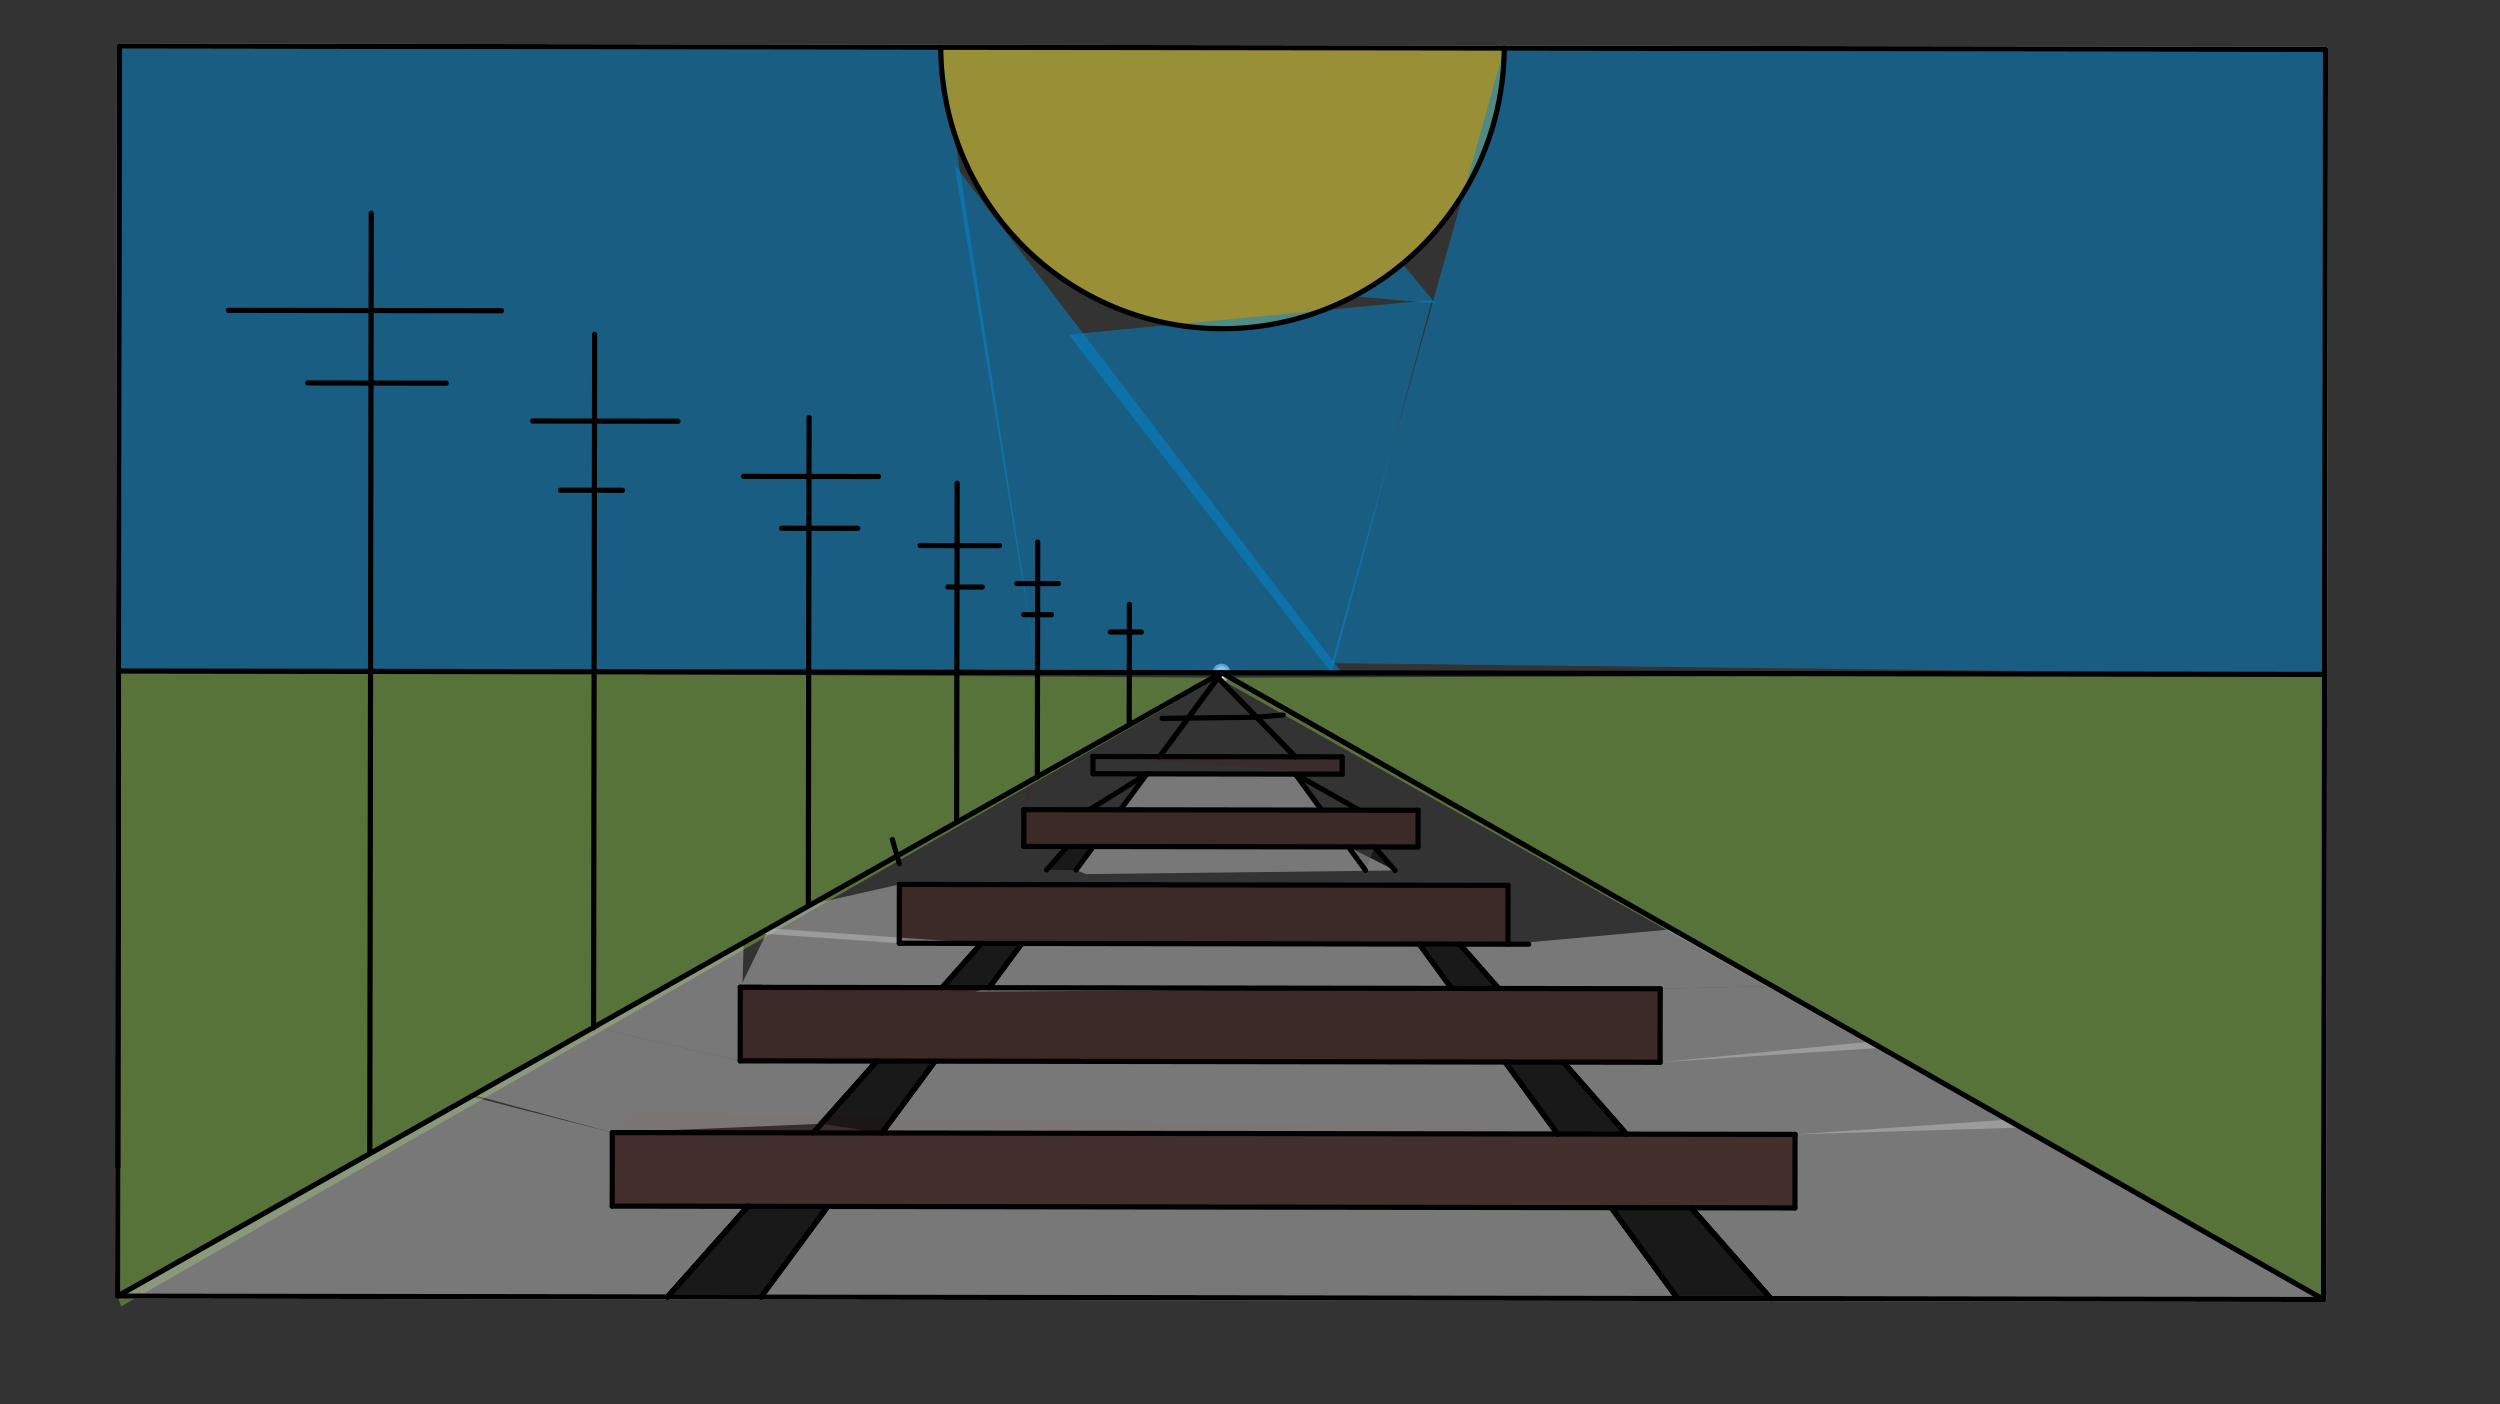 <svg xmlns="http://www.w3.org/2000/svg" class="svg--816" height="100%" preserveAspectRatio="xMidYMid meet" viewBox="0 0 963.78 541.417" width="100%"><rect x="0" y="0" width="963.78" height="541.417" fill="#333333" stroke="none"/><defs><marker id="marker-arrow" markerHeight="16" markerUnits="userSpaceOnUse" markerWidth="24" orient="auto-start-reverse" refX="24" refY="4" viewBox="0 0 24 8"><path d="M 0 0 L 24 4 L 0 8 z" stroke="inherit"></path></marker></defs><g class="aux-layer--949"><g class="element--733"><line stroke="#BDBDBD" stroke-dasharray="none" stroke-linecap="round" stroke-width="2" x1="45.35" x2="895.742" y1="499.634" y2="500.948"></line></g><g class="element--733"><line stroke="#BDBDBD" stroke-dasharray="none" stroke-linecap="round" stroke-width="2" x1="45.35" x2="46.094" y1="499.634" y2="17.745"></line></g><g class="element--733"><line stroke="#BDBDBD" stroke-dasharray="none" stroke-linecap="round" stroke-width="2" x1="46.094" x2="896.487" y1="17.745" y2="19.059"></line></g><g class="element--733"><line stroke="#BDBDBD" stroke-dasharray="none" stroke-linecap="round" stroke-width="2" x1="896.487" x2="895.742" y1="19.059" y2="500.948"></line></g><g class="element--733"><circle cx="470.918" cy="259.346" r="3" stroke="#BDBDBD" stroke-width="1" fill="#ffffff"></circle>}</g></g><g class="main-layer--75a"><g class="element--733"><g fill="#FFEB3B" opacity="0.5"><path d="M 362.685 18.234 L 579.896 18.57 L 579.896 18.57 L 579.896 18.57 A 108.606 108.606 0 0 1 523.15 113.826 L 579.896 18.57 A 108.606 108.606 0 0 1 462.654 126.664 L 579.896 18.57 A 108.606 108.606 0 0 1 401.092 101.271 L 579.896 18.57 A 108.606 108.606 0 0 1 371.269 60.719 L 579.896 18.57 A 108.606 108.606 0 0 1 362.685 18.234 Z" stroke="none"></path></g></g><g class="element--733"><g fill="#795548" opacity="0.5"><path d="M 236.06 436.621 L 692.014 437.325 L 692.014 437.325 L 236.06 436.621 Z" stroke="none"></path></g></g><g class="element--733"><g fill="#795548" opacity="0.5"><path d="M 236.06 436.621 L 692.014 437.325 L 236.06 436.621 Z" stroke="none"></path></g></g><g class="element--733"><g fill="#5D4037" opacity="0.5"><path d="M 236.06 436.621 L 692.014 437.325 L 691.97 465.672 L 236.016 464.967 L 236.016 431.634 Z" stroke="none"></path></g></g><g class="element--733"><g fill="#3E2723" opacity="0.5"><path d="M 245.35 428.967 L 692.014 437.325 L 691.97 465.672 L 236.016 464.967 L 236.06 436.621 L 245.35 428.967 Z" stroke="none"></path></g></g><g class="element--733"><g fill="#3E2723" opacity="0.5"><path d="M 285.35 408.967 L 285.394 380.621 L 285.394 380.621 L 285.35 408.967 Z" stroke="none"></path></g></g><g class="element--733"><g fill="#3E2723" opacity="0.5"><path d="M 285.35 408.967 L 285.394 380.621 L 640.035 381.169 L 639.991 409.515 L 285.35 408.967 Z" stroke="none"></path></g></g><g class="element--733"><g fill="#3E2723" opacity="0.5"><path d="M 285.394 380.621 L 640.035 381.169 L 639.991 409.515 L 285.35 408.967 L 285.394 380.621 Z" stroke="none"></path></g></g><g class="element--733"><g fill="#3E2723" opacity="0.5"><path d="M 394.705 312.127 L 546.688 312.362 L 546.666 326.535 L 394.683 326.3 L 394.705 312.127 Z" stroke="none"></path></g></g><g class="element--733"><g fill="#3E2723" opacity="0.5"><path d="M 421.35 298.3 L 421.36 291.632 L 517.432 298.449 L 517.432 298.449 L 517.432 298.449 L 517.442 291.78 L 421.36 291.632 L 421.35 298.3 Z" stroke="none"></path></g></g><g class="element--733"><g fill="#3E2723" opacity="0.5"><path d="M 399.908 299.441 L 399.908 299.441 L 394.705 312.127 L 397.35 294.3 Z" stroke="none"></path></g></g><g class="element--733"><g fill="#3E2723" opacity="0.5"><path d="M 394.705 312.127 L 546.688 312.362 L 546.666 326.535 L 394.683 326.3 L 394.705 312.127 Z" stroke="none"></path></g></g><g class="element--733"><g fill="#3E2723" opacity="0.5"><path d="M 346.718 340.957 L 346.683 363.634 L 581.324 363.996 L 581.359 341.319 L 346.718 340.957 Z" stroke="none"></path></g></g><g class="element--733"><g fill="#3E2723" opacity="0.5"><path d="M 346.718 340.957 L 346.683 363.634 L 581.324 363.996 L 581.359 341.319 L 346.718 340.957 Z" stroke="none"></path></g></g><g class="element--733"><g fill="#000000" opacity="0.5"><path d="M 257.351 499.961 L 288.34 465.048 L 318.851 465.455 L 293.351 500.017 L 257.351 499.961 Z" stroke="none"></path></g></g><g class="element--733"><g fill="#000000" opacity="0.5"><path d="M 646.528 500.352 L 621.178 465.562 L 651.956 465.61 L 682.684 500.619 L 646.528 500.352 Z" stroke="none"></path></g></g><g class="element--733"><g fill="#000000" opacity="0.5"><path d="M 600.5 437.184 L 580.272 409.423 L 602.671 409.457 L 627.043 437.225 L 600.5 437.184 Z" stroke="none"></path></g></g><g class="element--733"><g fill="#000000" opacity="0.5"><path d="M 559.594 381.044 L 547.133 363.944 L 562.745 363.968 L 577.758 381.072 L 559.594 381.044 Z" stroke="none"></path></g></g><g class="element--733"><g fill="#000000" opacity="0.5"><path d="M 381.333 380.769 L 393.921 363.707 L 378.311 363.683 L 363.17 380.741 L 381.333 380.769 Z" stroke="none"></path></g></g><g class="element--733"><g fill="#000000" opacity="0.5"><path d="M 338.044 409.048 L 360.061 409.6 L 340.007 436.781 L 316.581 433.231 L 338.044 409.048 Z" stroke="none"></path></g></g><g class="element--733"><g fill="#000000" opacity="0.5"><path d="M 421.489 326.342 L 411.468 326.326 L 403.436 335.375 L 403.436 335.375 L 403.436 335.375 L 414.811 335.393 L 421.489 326.342 Z" stroke="none"></path></g></g><g class="element--733"><g fill="#000000" opacity="0.5"><path d="M 529.867 326.509 L 529.867 326.509 L 537.831 335.583 L 519.846 326.494 L 526.455 335.565 L 526.455 335.565 L 526.455 335.565 L 529.867 326.509 Z" stroke="none"></path></g></g><g class="element--733"><g fill="#7CB342" opacity="0.5"><path d="M 537.831 335.583 L 45.35 499.634 L 537.831 335.583 Z" stroke="none"></path></g></g><g class="element--733"><g fill="#7CB342" opacity="0.5"><path d="M 45.35 499.634 L 45.722 258.689 L 469.519 261.243 L 46.683 503.634 Z" stroke="none"></path></g></g><g class="element--733"><g fill="#7CB342" opacity="0.5"><path d="M 469.519 261.243 L 896.115 260.003 L 895.742 500.948 L 469.519 261.243 Z" stroke="none"></path></g></g><g class="element--733"><g fill="#0288D1" opacity="0.5"><path d="M 46.094 17.745 L 362.685 18.234 L 399.97 259.237 L 45.722 258.689 L 46.094 17.745 Z" stroke="none"></path></g></g><g class="element--733"><g fill="#0288D1" opacity="0.5"><path d="M 368.016 63.634 L 517.35 259.418 L 399.97 259.237 L 368.016 63.634 Z" stroke="none"></path></g></g><g class="element--733"><g fill="#0288D1" opacity="0.5"><path d="M 579.896 18.57 L 513.35 255.634 L 896.115 260.003 L 896.487 19.059 L 579.896 18.57 Z" stroke="none"></path></g></g><g class="element--733"><g fill="#0288D1" opacity="0.5"><path d="M 412.016 128.967 L 552.016 115.634 L 513.348 259.412 L 412.016 128.967 Z" stroke="none"></path></g></g><g class="element--733"><g fill="#0288D1" opacity="0.5"><path d="M 553.35 116.967 L 540.779 101.868 L 540.779 101.868 A 108.606 108.606 0 0 1 522.385 114.238 L 553.35 116.967 Z" stroke="none"></path></g></g><g class="element--733"><g fill="#BDBDBD" opacity="0.5"><path d="M 318.851 465.455 L 621.178 465.562 L 646.528 500.352 L 293.351 500.017 L 318.851 465.455 Z" stroke="none"></path></g></g><g class="element--733"><g fill="#BDBDBD" opacity="0.5"><path d="M 340.007 436.781 L 360.061 409.6 L 580.272 409.423 L 600.5 437.184 L 340.007 436.781 Z" stroke="none"></path></g></g><g class="element--733"><g fill="#BDBDBD" opacity="0.5"><path d="M 381.333 380.769 L 393.921 363.707 L 547.133 363.944 L 559.594 381.044 L 376.016 382.3 Z" stroke="none"></path></g></g><g class="element--733"><g fill="#BDBDBD" opacity="0.5"><path d="M 414.811 335.393 L 421.489 326.342 L 519.846 326.494 L 537.831 335.583 L 418.683 336.967 Z" stroke="none"></path></g></g><g class="element--733"><g fill="#BDBDBD" opacity="0.5"><path d="M 431.934 312.185 L 442.154 298.333 L 499.39 298.421 L 509.507 312.305 L 431.934 312.185 Z" stroke="none"></path></g></g><g class="element--733"><g fill="#BDBDBD" opacity="0.5"><path d="M 562.745 363.968 L 581.324 363.996 L 644.809 358.24 L 683.33 380.147 L 640.035 381.169 L 577.758 381.072 L 562.745 363.968 Z" stroke="none"></path></g></g><g class="element--733"><g fill="#BDBDBD" opacity="0.5"><path d="M 640.035 381.169 L 683.33 380.147 L 725.173 403.944 L 639.991 409.515 L 640.035 381.169 Z" stroke="none"></path></g></g><g class="element--733"><g fill="#BDBDBD" opacity="0.5"><path d="M 602.671 409.457 L 639.991 409.515 L 721.005 401.573 L 779.224 434.683 L 692.014 437.325 L 627.043 437.225 L 602.671 409.457 Z" stroke="none"></path></g></g><g class="element--733"><g fill="#BDBDBD" opacity="0.5"><path d="M 773.91 431.66 L 895.742 500.948 L 682.684 500.619 L 651.956 465.61 L 691.97 465.672 L 692.014 437.325 L 773.91 431.66 Z" stroke="none"></path></g></g><g class="element--733"><g fill="#BDBDBD" opacity="0.5"><path d="M 346.718 340.957 L 311.619 348.889 L 292.898 359.861 L 346.683 363.634 L 346.718 340.957 Z" stroke="none"></path></g></g><g class="element--733"><g fill="#BDBDBD" opacity="0.5"><path d="M 378.311 363.683 L 363.17 380.741 L 285.394 380.621 L 296.371 357.9 L 378.311 363.683 Z" stroke="none"></path></g></g><g class="element--733"><g fill="#BDBDBD" opacity="0.5"><path d="M 286.701 363.36 L 228.825 396.038 L 285.35 408.967 L 286.701 363.36 Z" stroke="none"></path></g></g><g class="element--733"><g fill="#BDBDBD" opacity="0.5"><path d="M 228.825 396.038 L 182.594 422.142 L 236.06 436.621 L 316.581 433.231 L 338.044 409.048 L 285.35 408.967 L 228.825 396.038 Z" stroke="none"></path></g></g><g class="element--733"><g fill="#BDBDBD" opacity="0.5"><path d="M 181.583 422.713 L 45.35 499.634 L 257.351 499.961 L 288.34 465.048 L 236.016 464.967 L 236.06 436.621 L 181.583 422.713 Z" stroke="none"></path></g></g><g class="element--733"><g fill="#BDBDBD" opacity="0.5"><path d="M 640.502 355.79 L 587.025 325.377 L 581.324 363.996 L 581.359 341.319 L 581.324 363.996 L 587.025 325.377 L 640.502 355.79 Z" stroke="none"></path></g></g><g class="element--733"><line stroke="#000000" stroke-dasharray="none" stroke-linecap="round" stroke-width="2" x1="470.918" x2="895.742" y1="259.346" y2="500.948"></line></g><g class="element--733"><line stroke="#000000" stroke-dasharray="none" stroke-linecap="round" stroke-width="2" x1="470.918" x2="45.35" y1="259.346" y2="499.634"></line></g><g class="element--733"><line stroke="#000000" stroke-dasharray="none" stroke-linecap="round" stroke-width="2" x1="45.35" x2="895.742" y1="499.634" y2="500.948"></line></g><g class="element--733"><line stroke="#000000" stroke-dasharray="none" stroke-linecap="round" stroke-width="2" x1="895.742" x2="896.487" y1="500.948" y2="19.059"></line></g><g class="element--733"><line stroke="#000000" stroke-dasharray="none" stroke-linecap="round" stroke-width="2" x1="896.487" x2="46.094" y1="19.059" y2="17.745"></line></g><g class="element--733"><line stroke="#000000" stroke-dasharray="none" stroke-linecap="round" stroke-width="2" x1="46.094" x2="45.35" y1="17.745" y2="499.634"></line></g><g class="element--733"><line stroke="#000000" stroke-dasharray="none" stroke-linecap="round" stroke-width="2" x1="470.918" x2="896.115" y1="259.346" y2="260.003"></line></g><g class="element--733"><line stroke="#000000" stroke-dasharray="none" stroke-linecap="round" stroke-width="2" x1="470.918" x2="45.722" y1="259.346" y2="258.689"></line></g><g class="element--733"><path d="M 362.685 18.234 A 108.606 108.606 0 0 0 579.896 18.57" fill="none" stroke="#000000" stroke-dasharray="none" stroke-linecap="round" stroke-width="2"></path></g><g class="element--733"><line stroke="#000000" stroke-dasharray="none" stroke-linecap="round" stroke-width="2" x1="236.016" x2="236.06" y1="464.967" y2="436.621"></line></g><g class="element--733"><line stroke="#000000" stroke-dasharray="none" stroke-linecap="round" stroke-width="2" x1="236.06" x2="692.014" y1="436.621" y2="437.325"></line></g><g class="element--733"><line stroke="#000000" stroke-dasharray="none" stroke-linecap="round" stroke-width="2" x1="692.014" x2="691.97" y1="437.325" y2="465.672"></line></g><g class="element--733"><line stroke="#000000" stroke-dasharray="none" stroke-linecap="round" stroke-width="2" x1="236.016" x2="691.97" y1="464.967" y2="465.672"></line></g><g class="element--733"><line stroke="#000000" stroke-dasharray="none" stroke-linecap="round" stroke-width="2" x1="651.956" x2="682.684" y1="465.61" y2="500.619"></line></g><g class="element--733"><line stroke="#000000" stroke-dasharray="none" stroke-linecap="round" stroke-width="2" x1="288.34" x2="257.351" y1="465.048" y2="499.961"></line></g><g class="element--733"><line stroke="#000000" stroke-dasharray="none" stroke-linecap="round" stroke-width="2" x1="285.35" x2="285.394" y1="408.967" y2="380.621"></line></g><g class="element--733"><line stroke="#000000" stroke-dasharray="none" stroke-linecap="round" stroke-width="2" x1="293.338" x2="285.394" y1="380.633" y2="380.621"></line></g><g class="element--733"><line stroke="#000000" stroke-dasharray="none" stroke-linecap="round" stroke-width="2" x1="285.394" x2="640.035" y1="380.621" y2="381.169"></line></g><g class="element--733"><line stroke="#000000" stroke-dasharray="none" stroke-linecap="round" stroke-width="2" x1="640.035" x2="639.991" y1="381.169" y2="409.515"></line></g><g class="element--733"><line stroke="#000000" stroke-dasharray="none" stroke-linecap="round" stroke-width="2" x1="285.35" x2="639.991" y1="408.967" y2="409.515"></line></g><g class="element--733"><line stroke="#000000" stroke-dasharray="none" stroke-linecap="round" stroke-width="2" x1="313.466" x2="338.044" y1="436.74" y2="409.048"></line></g><g class="element--733"><line stroke="#000000" stroke-dasharray="none" stroke-linecap="round" stroke-width="2" x1="602.671" x2="627.043" y1="409.457" y2="437.225"></line></g><g class="element--733"><line stroke="#000000" stroke-dasharray="none" stroke-linecap="round" stroke-width="2" x1="651.956" x2="682.684" y1="465.61" y2="500.619"></line></g><g class="element--733"><line stroke="#000000" stroke-dasharray="none" stroke-linecap="round" stroke-width="2" x1="288.34" x2="257.351" y1="465.048" y2="499.961"></line></g><g class="element--733"><line stroke="#000000" stroke-dasharray="none" stroke-linecap="round" stroke-width="2" x1="360.442" x2="340.007" y1="409.083" y2="436.781"></line></g><g class="element--733"><line stroke="#000000" stroke-dasharray="none" stroke-linecap="round" stroke-width="2" x1="319.116" x2="293.351" y1="465.095" y2="500.017"></line></g><g class="element--733"><line stroke="#000000" stroke-dasharray="none" stroke-linecap="round" stroke-width="2" x1="621.178" x2="646.528" y1="465.562" y2="500.352"></line></g><g class="element--733"><line stroke="#000000" stroke-dasharray="none" stroke-linecap="round" stroke-width="2" x1="580.272" x2="600.5" y1="409.423" y2="437.184"></line></g><g class="element--733"><line stroke="#000000" stroke-dasharray="none" stroke-linecap="round" stroke-width="2" x1="346.683" x2="589.324" y1="363.634" y2="364.009"></line></g><g class="element--733"><line stroke="#000000" stroke-dasharray="none" stroke-linecap="round" stroke-width="2" x1="562.745" x2="577.758" y1="363.968" y2="381.072"></line></g><g class="element--733"><line stroke="#000000" stroke-dasharray="none" stroke-linecap="round" stroke-width="2" x1="547.133" x2="559.594" y1="363.944" y2="381.044"></line></g><g class="element--733"><line stroke="#000000" stroke-dasharray="none" stroke-linecap="round" stroke-width="2" x1="580.272" x2="600.5" y1="409.423" y2="437.184"></line></g><g class="element--733"><line stroke="#000000" stroke-dasharray="none" stroke-linecap="round" stroke-width="2" x1="602.671" x2="627.043" y1="409.457" y2="437.225"></line></g><g class="element--733"><line stroke="#000000" stroke-dasharray="none" stroke-linecap="round" stroke-width="2" x1="621.178" x2="646.528" y1="465.562" y2="500.352"></line></g><g class="element--733"><line stroke="#000000" stroke-dasharray="none" stroke-linecap="round" stroke-width="2" x1="651.956" x2="682.684" y1="465.61" y2="500.619"></line></g><g class="element--733"><line stroke="#000000" stroke-dasharray="none" stroke-linecap="round" stroke-width="2" x1="319.116" x2="293.351" y1="465.095" y2="500.017"></line></g><g class="element--733"><line stroke="#000000" stroke-dasharray="none" stroke-linecap="round" stroke-width="2" x1="288.34" x2="257.351" y1="465.048" y2="499.961"></line></g><g class="element--733"><line stroke="#000000" stroke-dasharray="none" stroke-linecap="round" stroke-width="2" x1="313.466" x2="338.044" y1="436.74" y2="409.048"></line></g><g class="element--733"><line stroke="#000000" stroke-dasharray="none" stroke-linecap="round" stroke-width="2" x1="360.442" x2="340.007" y1="409.083" y2="436.781"></line></g><g class="element--733"><line stroke="#000000" stroke-dasharray="none" stroke-linecap="round" stroke-width="2" x1="381.333" x2="393.921" y1="380.769" y2="363.707"></line></g><g class="element--733"><line stroke="#000000" stroke-dasharray="none" stroke-linecap="round" stroke-width="2" x1="363.17" x2="378.311" y1="380.741" y2="363.683"></line></g><g class="element--733"><line stroke="#000000" stroke-dasharray="none" stroke-linecap="round" stroke-width="2" x1="394.683" x2="394.705" y1="326.3" y2="312.127"></line></g><g class="element--733"><line stroke="#000000" stroke-dasharray="none" stroke-linecap="round" stroke-width="2" x1="394.705" x2="546.688" y1="312.127" y2="312.362"></line></g><g class="element--733"><line stroke="#000000" stroke-dasharray="none" stroke-linecap="round" stroke-width="2" x1="394.683" x2="546.687" y1="326.3" y2="326.535"></line></g><g class="element--733"><line stroke="#000000" stroke-dasharray="none" stroke-linecap="round" stroke-width="2" x1="546.688" x2="546.666" y1="312.362" y2="326.535"></line></g><g class="element--733"><line stroke="#000000" stroke-dasharray="none" stroke-linecap="round" stroke-width="2" x1="421.35" x2="421.36" y1="298.3" y2="291.632"></line></g><g class="element--733"><line stroke="#000000" stroke-dasharray="none" stroke-linecap="round" stroke-width="2" x1="421.36" x2="517.354" y1="291.632" y2="291.78"></line></g><g class="element--733"><line stroke="#000000" stroke-dasharray="none" stroke-linecap="round" stroke-width="2" x1="421.35" x2="517.432" y1="298.3" y2="298.449"></line></g><g class="element--733"><line stroke="#000000" stroke-dasharray="none" stroke-linecap="round" stroke-width="2" x1="517.432" x2="517.442" y1="298.449" y2="291.78"></line></g><g class="element--733"><line stroke="#000000" stroke-dasharray="none" stroke-linecap="round" stroke-width="2" x1="470.918" x2="447.069" y1="259.346" y2="291.671"></line></g><g class="element--733"><line stroke="#000000" stroke-dasharray="none" stroke-linecap="round" stroke-width="2" x1="469.546" x2="447.069" y1="261.207" y2="291.671"></line></g><g class="element--733"><line stroke="#000000" stroke-dasharray="none" stroke-linecap="round" stroke-width="2" x1="469.519" x2="499.361" y1="261.243" y2="291.752"></line></g><g class="element--733"><line stroke="#000000" stroke-dasharray="none" stroke-linecap="round" stroke-width="2" x1="469.519" x2="499.361" y1="261.243" y2="291.752"></line></g><g class="element--733"><line stroke="#000000" stroke-dasharray="none" stroke-linecap="round" stroke-width="2" x1="499.39" x2="509.507" y1="298.421" y2="312.305"></line></g><g class="element--733"><line stroke="#000000" stroke-dasharray="none" stroke-linecap="round" stroke-width="2" x1="442.154" x2="431.934" y1="298.333" y2="312.185"></line></g><g class="element--733"><line stroke="#000000" stroke-dasharray="none" stroke-linecap="round" stroke-width="2" x1="519.846" x2="526.455" y1="326.494" y2="335.565"></line></g><g class="element--733"><line stroke="#000000" stroke-dasharray="none" stroke-linecap="round" stroke-width="2" x1="529.867" x2="537.831" y1="326.509" y2="335.583"></line></g><g class="element--733"><line stroke="#000000" stroke-dasharray="none" stroke-linecap="round" stroke-width="2" x1="411.468" x2="403.436" y1="326.326" y2="335.375"></line></g><g class="element--733"><line stroke="#000000" stroke-dasharray="none" stroke-linecap="round" stroke-width="2" x1="421.489" x2="414.811" y1="326.342" y2="335.393"></line></g><g class="element--733"><line stroke="#000000" stroke-dasharray="none" stroke-linecap="round" stroke-width="2" x1="378.311" x2="363.17" y1="363.683" y2="380.741"></line></g><g class="element--733"><line stroke="#000000" stroke-dasharray="none" stroke-linecap="round" stroke-width="2" x1="393.921" x2="381.333" y1="363.707" y2="380.769"></line></g><g class="element--733"><line stroke="#000000" stroke-dasharray="none" stroke-linecap="round" stroke-width="2" x1="547.133" x2="559.594" y1="363.944" y2="381.044"></line></g><g class="element--733"><line stroke="#000000" stroke-dasharray="none" stroke-linecap="round" stroke-width="2" x1="562.745" x2="577.758" y1="363.968" y2="381.072"></line></g><g class="element--733"><line stroke="#000000" stroke-dasharray="none" stroke-linecap="round" stroke-width="2" x1="580.272" x2="600.5" y1="409.423" y2="437.184"></line></g><g class="element--733"><line stroke="#000000" stroke-dasharray="none" stroke-linecap="round" stroke-width="2" x1="602.671" x2="627.043" y1="409.457" y2="437.225"></line></g><g class="element--733"><line stroke="#000000" stroke-dasharray="none" stroke-linecap="round" stroke-width="2" x1="338.044" x2="316.581" y1="409.048" y2="433.231"></line></g><g class="element--733"><line stroke="#000000" stroke-dasharray="none" stroke-linecap="round" stroke-width="2" x1="360.442" x2="340.007" y1="409.083" y2="436.781"></line></g><g class="element--733"><line stroke="#000000" stroke-dasharray="none" stroke-linecap="round" stroke-width="2" x1="288.34" x2="257.351" y1="465.048" y2="499.961"></line></g><g class="element--733"><line stroke="#000000" stroke-dasharray="none" stroke-linecap="round" stroke-width="2" x1="319.116" x2="293.351" y1="465.095" y2="500.017"></line></g><g class="element--733"><line stroke="#000000" stroke-dasharray="none" stroke-linecap="round" stroke-width="2" x1="621.178" x2="646.528" y1="465.562" y2="500.352"></line></g><g class="element--733"><line stroke="#000000" stroke-dasharray="none" stroke-linecap="round" stroke-width="2" x1="651.956" x2="682.684" y1="465.61" y2="500.619"></line></g><g class="element--733"><line stroke="#000000" stroke-dasharray="none" stroke-linecap="round" stroke-width="2" x1="420.018" x2="442.154" y1="312.166" y2="298.333"></line></g><g class="element--733"><line stroke="#000000" stroke-dasharray="none" stroke-linecap="round" stroke-width="2" x1="524.017" x2="499.39" y1="312.327" y2="298.421"></line></g><g class="element--733"><line stroke="#000000" stroke-dasharray="none" stroke-linecap="round" stroke-width="2" x1="448.016" x2="484.44" y1="276.967" y2="276.498"></line></g><g class="element--733"><line stroke="#000000" stroke-dasharray="none" stroke-linecap="round" stroke-width="2" x1="494.683" x2="484.44" y1="275.634" y2="276.498"></line></g><g class="element--733"><line stroke="#000000" stroke-dasharray="none" stroke-linecap="round" stroke-width="2" x1="435.328" x2="435.399" y1="279.165" y2="232.96"></line></g><g class="element--733"><line stroke="#000000" stroke-dasharray="none" stroke-linecap="round" stroke-width="2" x1="45.673" x2="45.427" y1="290.303" y2="449.914"></line></g><g class="element--733"><line stroke="#000000" stroke-dasharray="none" stroke-linecap="round" stroke-width="2" x1="399.907" x2="400.047" y1="299.488" y2="208.963"></line></g><g class="element--733"><line stroke="#000000" stroke-dasharray="none" stroke-linecap="round" stroke-width="2" x1="368.793" x2="368.995" y1="316.675" y2="186.279"></line></g><g class="element--733"><line stroke="#000000" stroke-dasharray="none" stroke-linecap="round" stroke-width="2" x1="311.619" x2="311.91" y1="348.889" y2="160.934"></line></g><g class="element--733"><line stroke="#000000" stroke-dasharray="none" stroke-linecap="round" stroke-width="2" x1="228.825" x2="229.238" y1="396.264" y2="128.909"></line></g><g class="element--733"><line stroke="#000000" stroke-dasharray="none" stroke-linecap="round" stroke-width="2" x1="142.559" x2="143.119" y1="444.476" y2="82.206"></line></g><g class="element--733"><line stroke="#000000" stroke-dasharray="none" stroke-linecap="round" stroke-width="2" x1="88.016" x2="193.358" y1="119.634" y2="119.797"></line></g><g class="element--733"><line stroke="#000000" stroke-dasharray="none" stroke-linecap="round" stroke-width="2" x1="118.683" x2="172.018" y1="147.634" y2="147.716"></line></g><g class="element--733"><line stroke="#000000" stroke-dasharray="none" stroke-linecap="round" stroke-width="2" x1="205.348" x2="261.358" y1="162.3" y2="162.387"></line></g><g class="element--733"><line stroke="#000000" stroke-dasharray="none" stroke-linecap="round" stroke-width="2" x1="216.016" x2="240.012" y1="188.967" y2="189.004"></line></g><g class="element--733"><line stroke="#000000" stroke-dasharray="none" stroke-linecap="round" stroke-width="2" x1="286.683" x2="338.689" y1="183.634" y2="183.714"></line></g><g class="element--733"><line stroke="#000000" stroke-dasharray="none" stroke-linecap="round" stroke-width="2" x1="301.35" x2="330.683" y1="203.634" y2="203.679"></line></g><g class="element--733"><line stroke="#000000" stroke-dasharray="none" stroke-linecap="round" stroke-width="2" x1="354.679" x2="385.356" y1="210.313" y2="210.36"></line></g><g class="element--733"><line stroke="#000000" stroke-dasharray="none" stroke-linecap="round" stroke-width="2" x1="365.35" x2="378.679" y1="226.3" y2="226.321"></line></g><g class="element--733"><line stroke="#000000" stroke-dasharray="none" stroke-linecap="round" stroke-width="2" x1="392.016" x2="408.012" y1="224.967" y2="224.992"></line></g><g class="element--733"><line stroke="#000000" stroke-dasharray="none" stroke-linecap="round" stroke-width="2" x1="394.683" x2="405.35" y1="236.967" y2="236.984"></line></g><g class="element--733"><line stroke="#000000" stroke-dasharray="none" stroke-linecap="round" stroke-width="2" x1="428.016" x2="440.016" y1="243.636" y2="243.654"></line></g><g class="element--733"><line stroke="#000000" stroke-dasharray="none" stroke-linecap="round" stroke-width="2" x1="346.683" x2="344.016" y1="332.967" y2="323.634"></line></g><g class="element--733"><line stroke="#000000" stroke-dasharray="none" stroke-linecap="round" stroke-width="2" x1="346.683" x2="346.718" y1="363.634" y2="340.957"></line></g><g class="element--733"><line stroke="#000000" stroke-dasharray="none" stroke-linecap="round" stroke-width="2" x1="346.718" x2="581.359" y1="340.957" y2="341.319"></line></g><g class="element--733"><line stroke="#000000" stroke-dasharray="none" stroke-linecap="round" stroke-width="2" x1="581.359" x2="581.324" y1="341.319" y2="363.996"></line></g></g><g class="snaps-layer--ac6"></g><g class="temp-layer--52d"></g></svg>